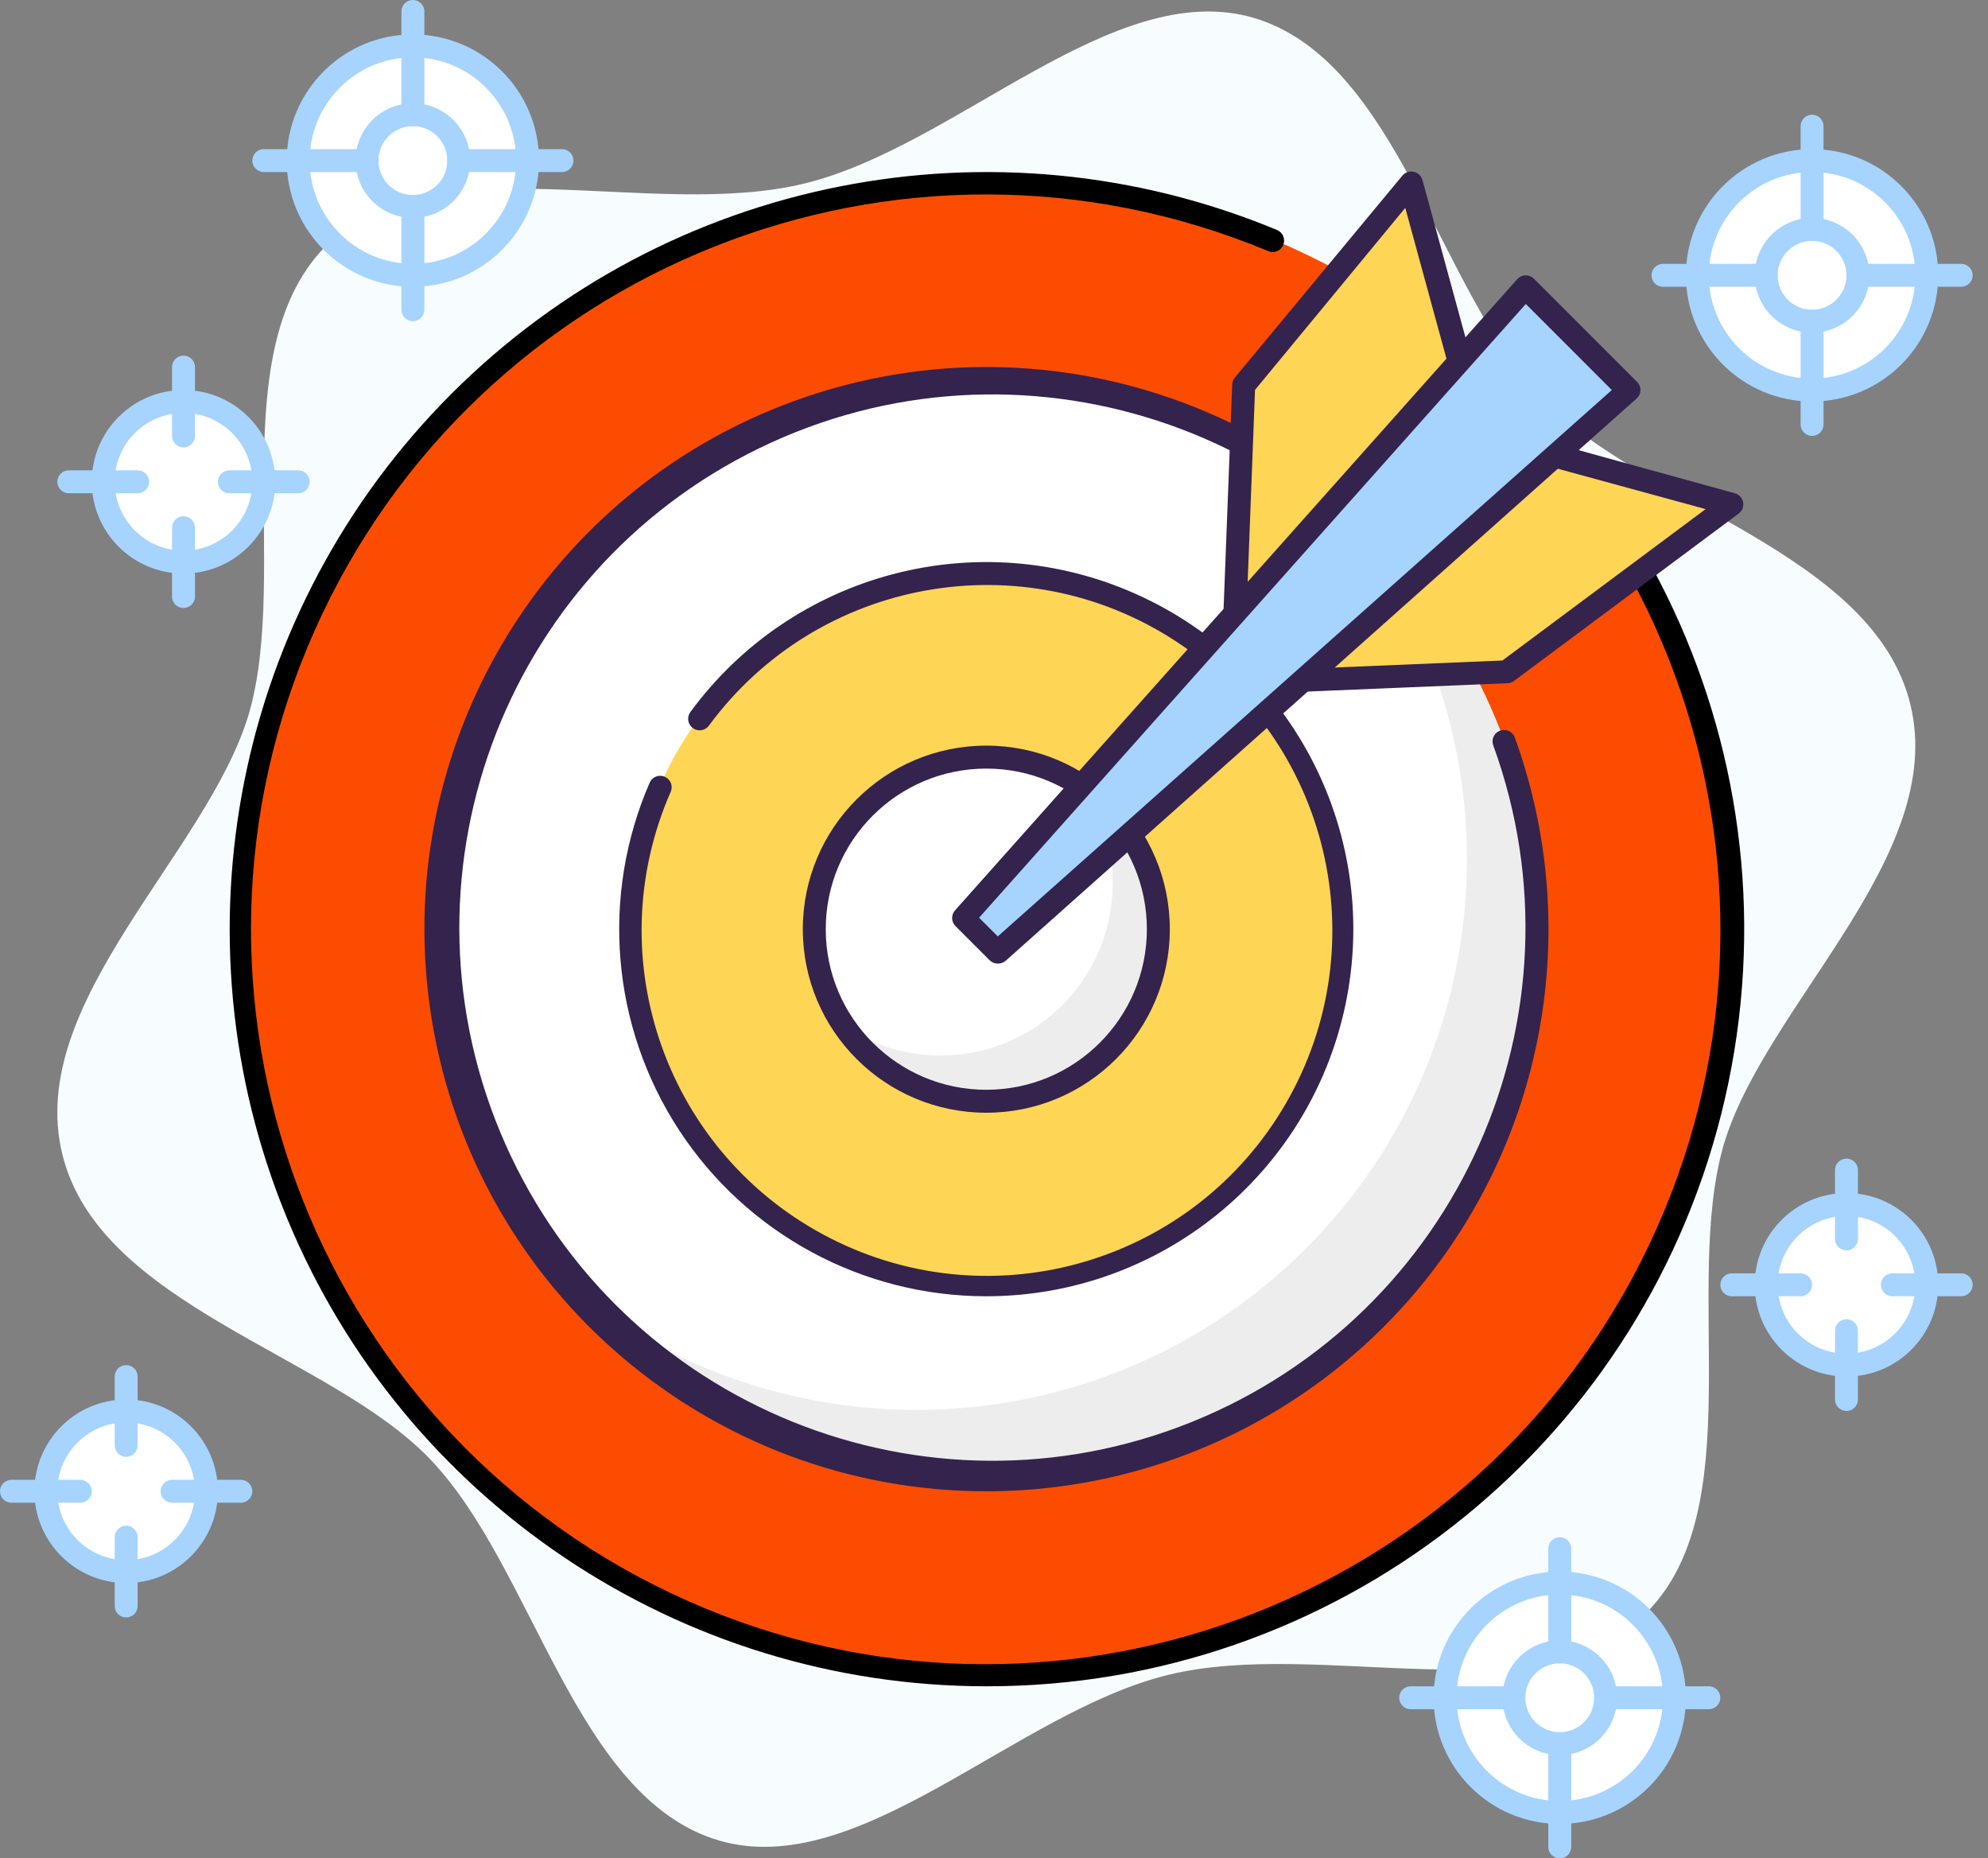 <?xml version="1.0" encoding="UTF-8"?>
<svg width="107px" height="100px" viewBox="0 0 107 100" version="1.1" xmlns="http://www.w3.org/2000/svg" xmlns:xlink="http://www.w3.org/1999/xlink">
    <rect x="0" y="0" width="107" height="100" fill="#808080" stroke="none"/>
    <title>Drill Deeper Icon</title>
    <g id="Page-1" stroke="none" stroke-width="1" fill="none" fill-rule="evenodd">
        <g id="Grahpics-&amp;-Icons-for-Inner-pages" transform="translate(-786, -8385)" fill-rule="nonzero">
            <g id="Big-Data" transform="translate(235, 8262)">
                <g id="Icons" transform="translate(61, 123)">
                    <g id="Drill-Deeper-Icon" transform="translate(490, 0)">
                        <path d="M102.821,37.901 C100.821,29.728 88.451,27.16 83.012,21.469 C77.401,15.617 75.247,3.241 67.463,0.957 C59.914,-1.235 51.481,7.883 43.29,9.877 C35.099,11.87 23.395,7.636 17.716,13.062 C11.852,18.66 15.648,30.642 13.395,38.414 C11.148,45.944 1.358,53.926 3.352,62.099 C5.346,70.272 17.722,72.84 23.16,78.531 C28.772,84.383 30.926,96.759 38.71,99.043 C46.259,101.235 54.691,92.117 62.889,90.123 C71.086,88.13 82.778,92.364 88.457,86.938 C94.321,81.34 90.525,69.358 92.778,61.586 C95.025,54.056 104.815,46.074 102.821,37.901 Z" id="Path" fill="#F7FCFF"></path>
                        <circle id="Oval" fill="#FC4C02" cx="53.086" cy="50" r="40.123"></circle>
                        <path d="M56.79,13.58 C66.527,13.568 75.934,17.113 83.241,23.549 C73.397,12.226 58.058,7.34 43.479,10.886 C28.9,14.431 17.517,25.814 13.972,40.393 C10.427,54.972 15.312,70.311 26.636,80.154 C16.254,68.313 13.76,51.494 20.257,37.149 C26.755,22.804 41.043,13.587 56.79,13.58 L56.79,13.58 Z" id="Path" fill="#FC4C02"></path>
                        <path d="M53.086,90.741 C36.605,90.733 21.753,80.797 15.455,65.566 C9.158,50.336 12.658,32.812 24.321,21.168 C35.985,9.524 53.515,6.054 68.735,12.377 C69.047,12.507 69.196,12.865 69.068,13.179 C69.005,13.331 68.885,13.451 68.733,13.514 C68.581,13.576 68.411,13.576 68.259,13.512 C48.451,5.26 25.676,14.316 16.941,33.917 C8.207,53.517 16.702,76.507 36.084,85.718 C55.465,94.93 78.656,86.999 88.338,67.849 C98.021,48.699 90.661,25.321 71.753,15.173 C71.559,15.063 71.439,14.857 71.437,14.634 C71.435,14.411 71.553,14.204 71.746,14.091 C71.938,13.978 72.176,13.976 72.37,14.086 C88.846,22.911 97.204,41.814 92.644,59.939 C88.084,78.065 71.776,90.763 53.086,90.741 L53.086,90.741 Z" id="Path" fill="#000000"></path>
                        <circle id="Oval" fill="#FFFFFF" cx="53.086" cy="50" r="29.63"></circle>
                        <path d="M72.099,27.284 C81.899,39.057 81.109,56.359 70.277,67.191 C59.446,78.022 42.144,78.812 30.37,69.012 C37.556,77.645 49.005,81.473 59.938,78.897 C70.871,76.321 79.407,67.785 81.983,56.852 C84.559,45.919 80.732,34.47 72.099,27.284 L72.099,27.284 Z" id="Path" fill="#EDEDED"></path>
                        <path d="M53.086,80.247 C38.263,80.244 25.626,69.499 23.24,54.869 C20.854,40.238 29.422,26.035 43.477,21.322 C57.531,16.61 72.93,22.777 79.846,35.889 C80.005,36.189 79.892,36.561 79.593,36.722 C79.448,36.801 79.278,36.818 79.12,36.771 C78.962,36.723 78.83,36.615 78.753,36.469 C71.51,22.819 54.756,17.359 40.861,24.121 C26.966,30.884 20.925,47.438 27.199,61.56 C33.473,75.682 49.806,82.296 64.139,76.519 C78.471,70.741 85.651,54.649 80.377,40.123 C80.294,39.914 80.332,39.677 80.475,39.504 C80.618,39.331 80.844,39.249 81.065,39.291 C81.286,39.332 81.467,39.49 81.537,39.704 C84.894,48.976 83.52,59.302 77.856,67.374 C72.191,75.446 62.948,80.25 53.086,80.247 Z" id="Path" fill="#34234D"></path>
                        <circle id="Oval" fill="#FFD555" cx="53.086" cy="50" r="19.136"></circle>
                        <path d="M56.173,33.951 C60.495,33.945 64.69,35.41 68.068,38.105 C63.499,32.317 56.012,29.669 48.821,31.298 C41.629,32.927 36.014,38.543 34.385,45.734 C32.756,52.925 35.404,60.413 41.191,64.981 C36.628,59.231 35.757,51.377 38.948,44.767 C42.14,38.156 48.832,33.954 56.173,33.951 Z" id="Path" fill="#FFD555"></path>
                        <path d="M53.086,69.753 C46.42,69.755 40.202,66.395 36.552,60.816 C32.901,55.238 32.311,48.195 34.981,42.086 C35.129,41.793 35.48,41.666 35.781,41.798 C36.081,41.929 36.227,42.273 36.111,42.58 C32.136,51.612 35.912,62.176 44.712,66.642 C53.512,71.108 64.267,67.918 69.21,59.377 C74.152,50.836 71.558,39.921 63.302,34.517 C55.045,29.112 44.004,31.102 38.154,39.049 C38.057,39.181 37.911,39.269 37.749,39.293 C37.587,39.318 37.422,39.277 37.29,39.179 C37.017,38.979 36.957,38.596 37.154,38.321 C42.662,30.808 52.671,28.164 61.17,31.978 C69.67,35.791 74.35,45.024 72.401,54.134 C70.451,63.243 62.402,69.752 53.086,69.753 Z" id="Path" fill="#34234D"></path>
                        <circle id="Oval" fill="#FFFFFF" cx="53.086" cy="50" r="9.259"></circle>
                        <path d="M58.284,42.333 C60.786,46.01 60.321,50.946 57.176,54.09 C54.032,57.234 49.096,57.699 45.42,55.198 C47.516,58.278 51.254,59.802 54.907,59.064 C58.559,58.327 61.414,55.473 62.151,51.82 C62.888,48.168 61.364,44.43 58.284,42.333 L58.284,42.333 Z" id="Path" fill="#EDEDED"></path>
                        <path d="M53.086,59.877 C47.632,59.877 43.21,55.455 43.21,50 C43.21,44.545 47.632,40.123 53.086,40.123 C58.541,40.123 62.963,44.545 62.963,50 C62.963,55.455 58.541,59.877 53.086,59.877 Z M53.086,41.358 C48.314,41.358 44.444,45.227 44.444,50 C44.444,54.773 48.314,58.642 53.086,58.642 C57.859,58.642 61.728,54.773 61.728,50 C61.728,45.227 57.859,41.358 53.086,41.358 Z" id="Shape" fill="#34234D"></path>
                        <polygon id="Path" fill="#FFD555" points="79.654 23.432 75.951 9.877 66.938 20.747 66.321 36.765 81.105 36.148 93.21 27.136"></polygon>
                        <polygon id="Path" fill="#FFD555" points="79.654 23.432 66.321 36.765 81.105 36.148 93.21 27.136"></polygon>
                        <path d="M66.315,37.389 C66.152,37.387 65.997,37.32 65.883,37.204 C65.758,37.086 65.692,36.918 65.704,36.747 L66.321,20.698 C66.322,20.562 66.37,20.431 66.457,20.327 L75.475,9.457 C75.624,9.275 75.864,9.194 76.093,9.247 C76.32,9.295 76.502,9.467 76.562,9.691 L80.173,22.901 L93.37,26.543 C93.6,26.604 93.774,26.791 93.819,27.024 C93.864,27.256 93.771,27.494 93.58,27.636 L81.481,36.648 C81.381,36.721 81.26,36.762 81.136,36.765 L66.321,37.383 L66.315,37.389 Z M67.549,20.981 L66.969,36.123 L80.864,35.543 L91.802,27.395 L79.457,24.025 C79.247,23.967 79.082,23.803 79.025,23.593 L75.636,11.185 L67.549,20.981 Z" id="Shape" fill="#34234D"></path>
                        <polygon id="Path" fill="#A6D4FF" points="87.654 20.988 53.704 51.235 51.852 49.383 82.099 15.432"></polygon>
                        <polygon id="Path" fill="#A6D4FF" points="87.654 20.988 53.704 51.235 52.809 50.34 84.827 18.16"></polygon>
                        <path d="M53.704,51.852 C53.54,51.853 53.382,51.788 53.265,51.673 L51.414,49.821 C51.19,49.583 51.19,49.213 51.414,48.975 L81.66,15.025 C81.772,14.898 81.93,14.822 82.099,14.815 C82.269,14.809 82.435,14.874 82.556,14.994 L88.111,20.549 C88.232,20.67 88.297,20.836 88.292,21.007 C88.285,21.177 88.209,21.338 88.08,21.451 L54.13,51.698 C54.012,51.801 53.86,51.856 53.704,51.852 L53.704,51.852 Z M52.698,49.383 L53.704,50.389 L86.753,20.988 L82.123,16.358 L52.698,49.383 Z" id="Shape" fill="#34234D"></path>
                        <circle id="Oval" fill="#FFFFFF" cx="6.79" cy="80.247" r="4.321"></circle>
                        <path d="M6.79,85.185 C4.063,85.185 1.852,82.974 1.852,80.247 C1.852,77.52 4.063,75.309 6.79,75.309 C9.517,75.309 11.728,77.52 11.728,80.247 C11.728,82.974 9.517,85.185 6.79,85.185 Z M6.79,76.543 C4.745,76.543 3.086,78.201 3.086,80.247 C3.086,82.292 4.745,83.951 6.79,83.951 C8.836,83.951 10.494,82.292 10.494,80.247 C10.494,78.201 8.836,76.543 6.79,76.543 L6.79,76.543 Z" id="Shape" fill="#A6D4FF"></path>
                        <path d="M4.321,80.864 L0.617,80.864 C0.276,80.864 0,80.588 0,80.247 C0,79.906 0.276,79.63 0.617,79.63 L4.321,79.63 C4.662,79.63 4.938,79.906 4.938,80.247 C4.938,80.588 4.662,80.864 4.321,80.864 Z" id="Path" fill="#A6D4FF"></path>
                        <path d="M12.963,80.864 L9.259,80.864 C8.918,80.864 8.642,80.588 8.642,80.247 C8.642,79.906 8.918,79.63 9.259,79.63 L12.963,79.63 C13.304,79.63 13.58,79.906 13.58,80.247 C13.58,80.588 13.304,80.864 12.963,80.864 Z" id="Path" fill="#A6D4FF"></path>
                        <path d="M6.79,87.037 C6.449,87.037 6.173,86.761 6.173,86.42 L6.173,82.716 C6.173,82.375 6.449,82.099 6.79,82.099 C7.131,82.099 7.407,82.375 7.407,82.716 L7.407,86.42 C7.407,86.761 7.131,87.037 6.79,87.037 Z" id="Path" fill="#A6D4FF"></path>
                        <path d="M6.79,78.395 C6.449,78.395 6.173,78.119 6.173,77.778 L6.173,74.074 C6.173,73.733 6.449,73.457 6.79,73.457 C7.131,73.457 7.407,73.733 7.407,74.074 L7.407,77.778 C7.407,78.119 7.131,78.395 6.79,78.395 Z" id="Path" fill="#A6D4FF"></path>
                        <circle id="Oval" fill="#FFFFFF" cx="22.222" cy="8.642" r="6.173"></circle>
                        <path d="M22.222,15.432 C18.472,15.432 15.432,12.392 15.432,8.642 C15.432,4.892 18.472,1.852 22.222,1.852 C25.972,1.852 29.012,4.892 29.012,8.642 C29.012,12.392 25.972,15.432 22.222,15.432 Z M22.222,3.086 C19.154,3.086 16.667,5.574 16.667,8.642 C16.667,11.71 19.154,14.198 22.222,14.198 C25.29,14.198 27.778,11.71 27.778,8.642 C27.778,5.574 25.29,3.086 22.222,3.086 Z" id="Shape" fill="#A6D4FF"></path>
                        <circle id="Oval" fill="#FFFFFF" cx="22.222" cy="8.642" r="2.469"></circle>
                        <path d="M22.222,11.728 C20.518,11.728 19.136,10.347 19.136,8.642 C19.136,6.937 20.518,5.556 22.222,5.556 C23.927,5.556 25.309,6.937 25.309,8.642 C25.309,9.461 24.983,10.246 24.405,10.824 C23.826,11.403 23.041,11.728 22.222,11.728 Z M22.222,6.79 C21.199,6.79 20.37,7.619 20.37,8.642 C20.37,9.665 21.199,10.494 22.222,10.494 C23.245,10.494 24.074,9.665 24.074,8.642 C24.074,7.619 23.245,6.79 22.222,6.79 L22.222,6.79 Z" id="Shape" fill="#A6D4FF"></path>
                        <path d="M19.753,9.259 L14.198,9.259 C13.857,9.259 13.58,8.983 13.58,8.642 C13.58,8.301 13.857,8.025 14.198,8.025 L19.753,8.025 C20.094,8.025 20.37,8.301 20.37,8.642 C20.37,8.983 20.094,9.259 19.753,9.259 Z" id="Path" fill="#A6D4FF"></path>
                        <path d="M30.247,9.259 L24.691,9.259 C24.35,9.259 24.074,8.983 24.074,8.642 C24.074,8.301 24.35,8.025 24.691,8.025 L30.247,8.025 C30.588,8.025 30.864,8.301 30.864,8.642 C30.864,8.983 30.588,9.259 30.247,9.259 Z" id="Path" fill="#A6D4FF"></path>
                        <path d="M22.222,17.284 C21.881,17.284 21.605,17.008 21.605,16.667 L21.605,11.111 C21.605,10.77 21.881,10.494 22.222,10.494 C22.563,10.494 22.84,10.77 22.84,11.111 L22.84,16.667 C22.84,17.008 22.563,17.284 22.222,17.284 Z" id="Path" fill="#A6D4FF"></path>
                        <path d="M22.222,6.79 C21.881,6.79 21.605,6.514 21.605,6.173 L21.605,0.617 C21.605,0.276 21.881,0 22.222,0 C22.563,0 22.84,0.276 22.84,0.617 L22.84,6.173 C22.84,6.514 22.563,6.79 22.222,6.79 Z" id="Path" fill="#A6D4FF"></path>
                        <circle id="Oval" fill="#FFFFFF" cx="97.531" cy="14.815" r="6.173"></circle>
                        <path d="M97.531,21.605 C93.781,21.605 90.741,18.565 90.741,14.815 C90.741,11.065 93.781,8.025 97.531,8.025 C101.281,8.025 104.321,11.065 104.321,14.815 C104.321,16.616 103.606,18.343 102.332,19.616 C101.059,20.89 99.332,21.605 97.531,21.605 Z M97.531,9.259 C94.463,9.259 91.975,11.747 91.975,14.815 C91.975,17.883 94.463,20.37 97.531,20.37 C100.599,20.37 103.086,17.883 103.086,14.815 C103.086,11.747 100.599,9.259 97.531,9.259 L97.531,9.259 Z" id="Shape" fill="#A6D4FF"></path>
                        <circle id="Oval" fill="#FFFFFF" cx="97.531" cy="14.815" r="2.469"></circle>
                        <path d="M97.531,17.901 C95.826,17.901 94.444,16.519 94.444,14.815 C94.444,13.11 95.826,11.728 97.531,11.728 C99.235,11.728 100.617,13.11 100.617,14.815 C100.617,16.519 99.235,17.901 97.531,17.901 L97.531,17.901 Z M97.531,12.963 C96.508,12.963 95.679,13.792 95.679,14.815 C95.679,15.838 96.508,16.667 97.531,16.667 C98.554,16.667 99.383,15.838 99.383,14.815 C99.383,13.792 98.554,12.963 97.531,12.963 Z" id="Shape" fill="#A6D4FF"></path>
                        <path d="M95.062,15.432 L89.506,15.432 C89.165,15.432 88.889,15.156 88.889,14.815 C88.889,14.474 89.165,14.198 89.506,14.198 L95.062,14.198 C95.403,14.198 95.679,14.474 95.679,14.815 C95.679,15.156 95.403,15.432 95.062,15.432 Z" id="Path" fill="#A6D4FF"></path>
                        <path d="M105.556,15.432 L100,15.432 C99.659,15.432 99.383,15.156 99.383,14.815 C99.383,14.474 99.659,14.198 100,14.198 L105.556,14.198 C105.896,14.198 106.173,14.474 106.173,14.815 C106.173,15.156 105.896,15.432 105.556,15.432 Z" id="Path" fill="#A6D4FF"></path>
                        <path d="M97.531,23.457 C97.19,23.457 96.914,23.18 96.914,22.84 L96.914,17.284 C96.914,16.943 97.19,16.667 97.531,16.667 C97.872,16.667 98.148,16.943 98.148,17.284 L98.148,22.84 C98.148,23.18 97.872,23.457 97.531,23.457 Z" id="Path" fill="#A6D4FF"></path>
                        <path d="M97.531,12.963 C97.19,12.963 96.914,12.687 96.914,12.346 L96.914,6.79 C96.914,6.449 97.19,6.173 97.531,6.173 C97.872,6.173 98.148,6.449 98.148,6.79 L98.148,12.346 C98.148,12.687 97.872,12.963 97.531,12.963 Z" id="Path" fill="#A6D4FF"></path>
                        <circle id="Oval" fill="#FFFFFF" cx="83.951" cy="91.358" r="6.173"></circle>
                        <path d="M83.951,98.148 C80.201,98.148 77.16,95.108 77.16,91.358 C77.16,87.608 80.201,84.568 83.951,84.568 C87.701,84.568 90.741,87.608 90.741,91.358 C90.741,95.108 87.701,98.148 83.951,98.148 Z M83.951,85.802 C80.882,85.802 78.395,88.29 78.395,91.358 C78.395,94.426 80.882,96.914 83.951,96.914 C87.019,96.914 89.506,94.426 89.506,91.358 C89.506,88.29 87.019,85.802 83.951,85.802 Z" id="Shape" fill="#A6D4FF"></path>
                        <circle id="Oval" fill="#FFFFFF" cx="83.951" cy="91.358" r="2.469"></circle>
                        <path d="M83.951,94.444 C82.246,94.444 80.864,93.063 80.864,91.358 C80.864,89.653 82.246,88.272 83.951,88.272 C85.655,88.272 87.037,89.653 87.037,91.358 C87.037,93.063 85.655,94.444 83.951,94.444 Z M83.951,89.506 C82.928,89.506 82.099,90.335 82.099,91.358 C82.099,92.381 82.928,93.21 83.951,93.21 C84.973,93.21 85.802,92.381 85.802,91.358 C85.802,90.335 84.973,89.506 83.951,89.506 Z" id="Shape" fill="#A6D4FF"></path>
                        <path d="M81.481,91.975 L75.926,91.975 C75.585,91.975 75.309,91.699 75.309,91.358 C75.309,91.017 75.585,90.741 75.926,90.741 L81.481,90.741 C81.822,90.741 82.099,91.017 82.099,91.358 C82.099,91.699 81.822,91.975 81.481,91.975 Z" id="Path" fill="#A6D4FF"></path>
                        <path d="M91.975,91.975 L86.42,91.975 C86.079,91.975 85.802,91.699 85.802,91.358 C85.802,91.017 86.079,90.741 86.42,90.741 L91.975,90.741 C92.316,90.741 92.593,91.017 92.593,91.358 C92.593,91.699 92.316,91.975 91.975,91.975 Z" id="Path" fill="#A6D4FF"></path>
                        <path d="M83.951,100 C83.61,100 83.333,99.724 83.333,99.383 L83.333,93.827 C83.333,93.486 83.61,93.21 83.951,93.21 C84.292,93.21 84.568,93.486 84.568,93.827 L84.568,99.383 C84.568,99.724 84.292,100 83.951,100 Z" id="Path" fill="#A6D4FF"></path>
                        <path d="M83.951,89.506 C83.61,89.506 83.333,89.23 83.333,88.889 L83.333,83.333 C83.333,82.992 83.61,82.716 83.951,82.716 C84.292,82.716 84.568,82.992 84.568,83.333 L84.568,88.889 C84.568,89.23 84.292,89.506 83.951,89.506 Z" id="Path" fill="#A6D4FF"></path>
                        <circle id="Oval" fill="#FFFFFF" cx="9.877" cy="25.926" r="4.321"></circle>
                        <path d="M9.877,30.864 C7.149,30.864 4.938,28.653 4.938,25.926 C4.938,23.199 7.149,20.988 9.877,20.988 C12.604,20.988 14.815,23.199 14.815,25.926 C14.815,28.653 12.604,30.864 9.877,30.864 Z M9.877,22.222 C7.831,22.222 6.173,23.88 6.173,25.926 C6.173,27.971 7.831,29.63 9.877,29.63 C11.922,29.63 13.58,27.971 13.58,25.926 C13.58,23.88 11.922,22.222 9.877,22.222 Z" id="Shape" fill="#A6D4FF"></path>
                        <path d="M7.407,26.543 L3.704,26.543 C3.363,26.543 3.086,26.267 3.086,25.926 C3.086,25.585 3.363,25.309 3.704,25.309 L7.407,25.309 C7.748,25.309 8.025,25.585 8.025,25.926 C8.025,26.267 7.748,26.543 7.407,26.543 Z" id="Path" fill="#A6D4FF"></path>
                        <path d="M16.049,26.543 L12.346,26.543 C12.005,26.543 11.728,26.267 11.728,25.926 C11.728,25.585 12.005,25.309 12.346,25.309 L16.049,25.309 C16.39,25.309 16.667,25.585 16.667,25.926 C16.667,26.267 16.39,26.543 16.049,26.543 Z" id="Path" fill="#A6D4FF"></path>
                        <path d="M9.877,32.716 C9.536,32.716 9.259,32.44 9.259,32.099 L9.259,28.395 C9.259,28.054 9.536,27.778 9.877,27.778 C10.217,27.778 10.494,28.054 10.494,28.395 L10.494,32.099 C10.494,32.44 10.217,32.716 9.877,32.716 Z" id="Path" fill="#A6D4FF"></path>
                        <path d="M9.877,24.074 C9.536,24.074 9.259,23.798 9.259,23.457 L9.259,19.753 C9.259,19.412 9.536,19.136 9.877,19.136 C10.217,19.136 10.494,19.412 10.494,19.753 L10.494,23.457 C10.494,23.798 10.217,24.074 9.877,24.074 Z" id="Path" fill="#A6D4FF"></path>
                        <circle id="Oval" fill="#FFFFFF" cx="99.383" cy="69.136" r="4.321"></circle>
                        <path d="M99.383,74.074 C96.655,74.074 94.444,71.863 94.444,69.136 C94.444,66.408 96.655,64.198 99.383,64.198 C102.11,64.198 104.321,66.408 104.321,69.136 C104.321,71.863 102.11,74.074 99.383,74.074 Z M99.383,65.432 C97.337,65.432 95.679,67.09 95.679,69.136 C95.679,71.181 97.337,72.84 99.383,72.84 C101.428,72.84 103.086,71.181 103.086,69.136 C103.086,67.09 101.428,65.432 99.383,65.432 L99.383,65.432 Z" id="Shape" fill="#A6D4FF"></path>
                        <path d="M96.914,69.753 L93.21,69.753 C92.869,69.753 92.593,69.477 92.593,69.136 C92.593,68.795 92.869,68.519 93.21,68.519 L96.914,68.519 C97.254,68.519 97.531,68.795 97.531,69.136 C97.531,69.477 97.254,69.753 96.914,69.753 Z" id="Path" fill="#A6D4FF"></path>
                        <path d="M105.556,69.753 L101.852,69.753 C101.511,69.753 101.235,69.477 101.235,69.136 C101.235,68.795 101.511,68.519 101.852,68.519 L105.556,68.519 C105.896,68.519 106.173,68.795 106.173,69.136 C106.173,69.477 105.896,69.753 105.556,69.753 Z" id="Path" fill="#A6D4FF"></path>
                        <path d="M99.383,75.926 C99.042,75.926 98.765,75.65 98.765,75.309 L98.765,71.605 C98.765,71.264 99.042,70.988 99.383,70.988 C99.724,70.988 100,71.264 100,71.605 L100,75.309 C100,75.65 99.724,75.926 99.383,75.926 Z" id="Path" fill="#A6D4FF"></path>
                        <path d="M99.383,67.284 C99.042,67.284 98.765,67.008 98.765,66.667 L98.765,62.963 C98.765,62.622 99.042,62.346 99.383,62.346 C99.724,62.346 100,62.622 100,62.963 L100,66.667 C100,67.008 99.724,67.284 99.383,67.284 Z" id="Path" fill="#A6D4FF"></path>
                    </g>
                </g>
            </g>
        </g>
    </g>
</svg>